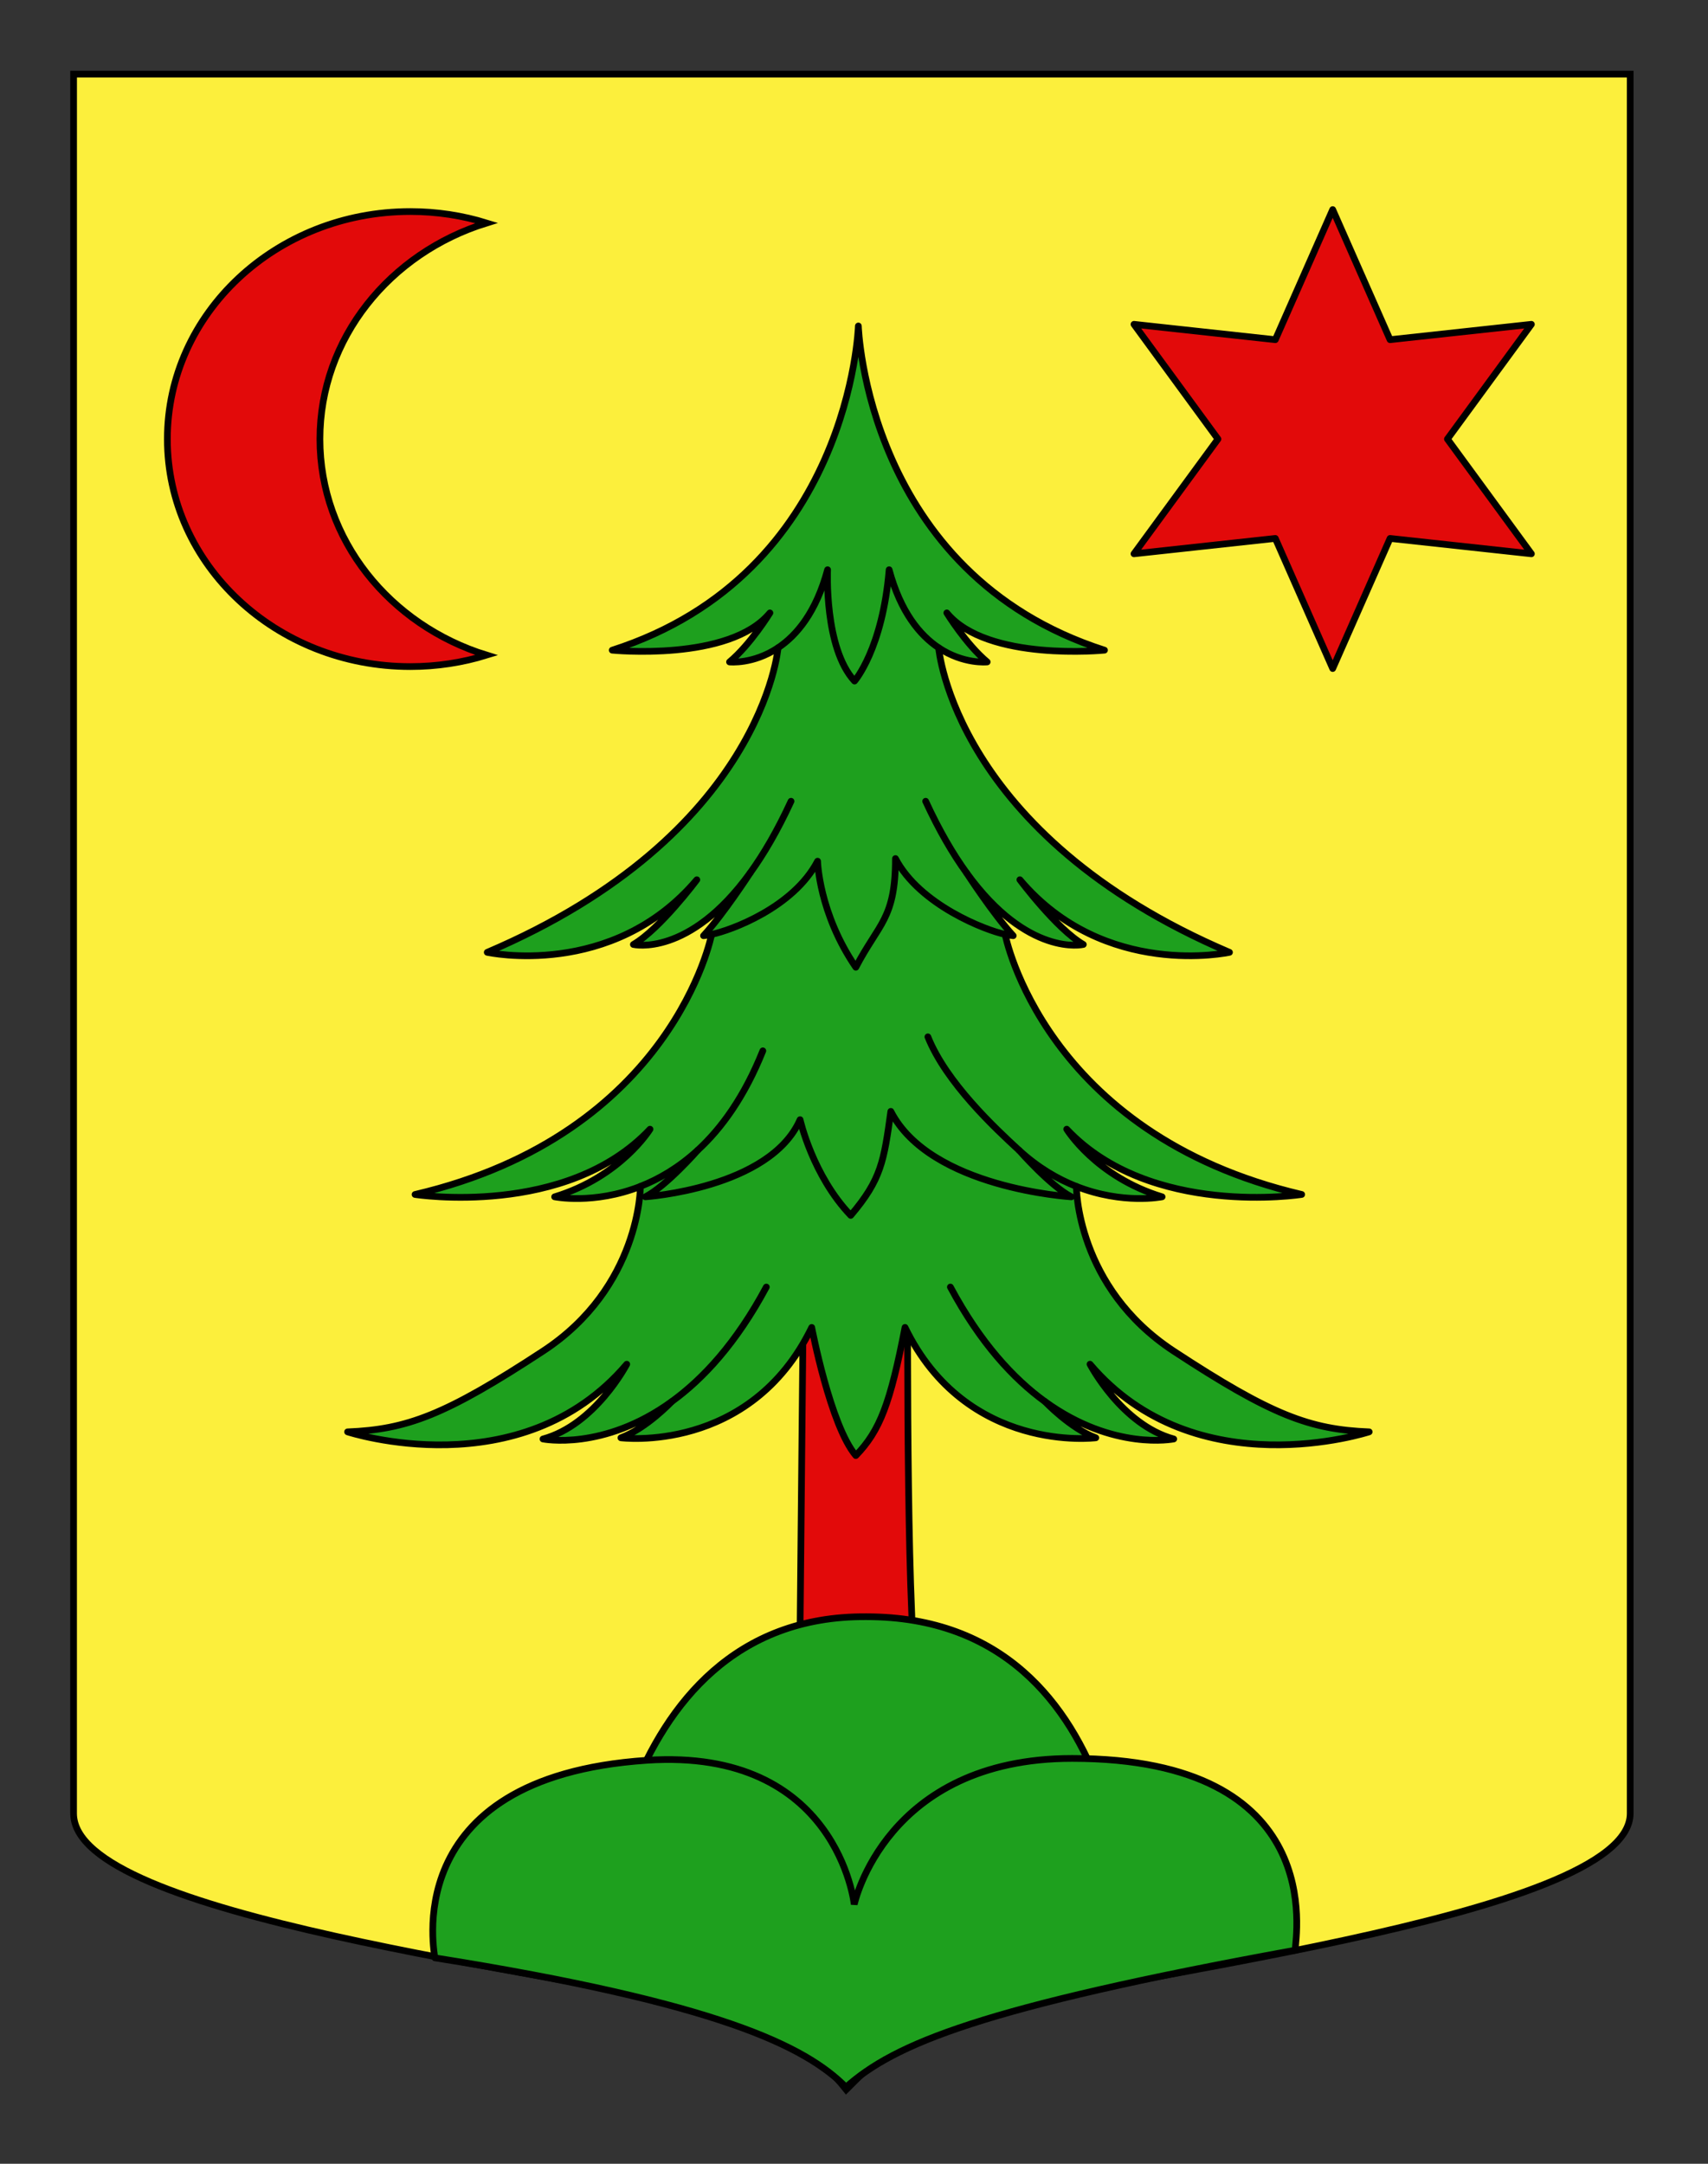 <?xml version="1.0" encoding="utf-8"?>
<!-- Generator: Adobe Illustrator 15.1.0, SVG Export Plug-In . SVG Version: 6.00 Build 0)  -->
<!DOCTYPE svg PUBLIC "-//W3C//DTD SVG 1.1//EN" "http://www.w3.org/Graphics/SVG/1.1/DTD/svg11.dtd">
<svg version="1.1" id="Layer_1" xmlns="http://www.w3.org/2000/svg" xmlns:xlink="http://www.w3.org/1999/xlink" x="0px" y="0px"
	 width="255.118px" height="323.148px" viewBox="0 0 255.118 323.148" enable-background="new 0 0 255.118 323.148"
	 xml:space="preserve">
<rect x="0" y="0" width="255.118" height="323.148" fill="#333333" stroke="none"/>
<path id="Fond_ecu" fill="#FCEF3C" stroke="#000000" d="M10.994,11.075c78,0,154.504,0,232.504,0c0,135.583,0,149.083,0,259.75
	c0,15.806-79.103,24.25-104.103,31.249c-5,2-9,6-13,10c-4-5-9-9-15-11c-30-6.999-100.406-14.776-100.406-30.249
	C10.994,247.283,10.994,147.45,10.994,11.075z"/>
<g id="Sapin">
	<path id="path3010_1_" fill="#E20A0A" stroke="#000000" stroke-linecap="round" stroke-linejoin="round" d="M138.325,255.938
		c-2.057-6.813-1.941-10.16-2.153-15.192c-0.91-21.656-0.532-61.998-0.532-61.998l-7.741-1.103l-7.757,1.103
		c0,0-0.646,64.019-0.636,64.658c0,0.038-0.001,0.054,0,0.094c-0.139,7.776-2.263,12.272-2.422,12.438"/>
	<path id="path1985_1_" fill="#1EA01E" stroke="#000000" stroke-linecap="round" stroke-linejoin="round" d="M135.179,198.242
		c9.211,18.967,28.497,16.487,28.497,16.487c-3.822-1.418-7.587-5.41-7.587-5.41c10.242,7.42,19.229,5.586,19.229,5.586
		c-7.819-2.129-12.51-11.168-12.51-11.168c15.812,18.614,41.701,10.104,41.701,10.104c-8.866-0.354-14.597-2.481-29.194-12.055
		c-14.595-9.574-14.544-24.602-14.544-24.602c7.007,2.752,12.808,1.557,12.808,1.557c-9.906-3.013-14.25-10.104-14.25-10.104
		c12.511,13.296,35.099,9.751,35.099,9.751c-38.572-9.04-44.302-38.845-44.302-38.845c0.756,0.156,1.211,0.2,1.211,0.2
		c-2.953-3.19-6.963-9.377-6.963-9.377c9.151,12.655,17.437,10.688,17.437,10.688c-4.02-2.345-9.476-9.67-9.476-9.67
		c12.638,14.944,31.308,10.843,31.308,10.843c-41.167-17.552-43.44-45.482-43.44-45.482c3.744,2.5,7.248,2.114,7.248,2.114
		c-3.158-2.637-6.031-7.325-6.031-7.325c6.031,7.325,23.554,5.567,23.554,5.567c-35.614-11.428-36.765-48.417-36.765-48.417
		s-1.149,36.989-36.765,48.419c0,0,17.522,1.757,23.554-5.568c0,0-2.873,4.689-6.032,7.326c0,0,3.505,0.386,7.249-2.114
		c0,0-2.271,27.931-43.439,45.481c0,0,18.667,4.104,31.306-10.841c0,0-5.456,7.325-9.477,9.668c0,0,8.288,1.967,17.44-10.687
		c0,0-4.011,6.186-6.964,9.377c0,0,0.453-0.046,1.211-0.2c0,0-5.728,29.805-44.301,38.846c0,0,22.587,3.545,35.099-9.751
		c0,0-4.343,7.089-14.249,10.102c0,0,5.802,1.195,12.809-1.555c0,0,0.049,15.029-14.546,24.6
		c-14.596,9.572-20.33,11.7-29.191,12.056c0,0,25.89,8.509,41.701-10.104c0,0-4.691,9.04-12.512,11.169
		c0,0,8.984,1.833,19.227-5.586c0,0-3.762,3.99-7.586,5.409c0,0,19.287,2.479,28.5-16.485c0,0,2.78,14.655,6.587,19.139
		C131.448,213.647,132.969,209.613,135.179,198.242z"/>
	<path id="path1987_1_" fill="#1EA01E" stroke="#000000" stroke-linecap="round" stroke-linejoin="round" d="M112.045,130.367
		c2.021-2.796,4.084-6.304,6.111-10.704"/>
	<path id="path1989_1_" fill="#1EA01E" stroke="#000000" stroke-linecap="round" stroke-linejoin="round" d="M116.215,96.743
		c2.776-1.855,5.688-5.296,7.398-11.658c0,0-0.541,11.697,4.027,16.629c0,0,4.187-4.782,5.165-16.629
		c1.711,6.362,4.621,9.803,7.4,11.658"/>
	<path id="path1991_1_" fill="#1EA01E" stroke="#000000" stroke-linecap="round" stroke-linejoin="round" d="M104.202,171.792
		c3.58-3.287,7.011-8.031,9.741-14.855"/>
	<path id="path1993_1_" fill="#1EA01E" stroke="#000000" stroke-linecap="round" stroke-linejoin="round" d="M100.33,209.321
		c4.696-3.4,9.657-8.748,14.134-17.107"/>
	<path id="path1995_1_" fill="#1EA01E" stroke="#000000" stroke-linecap="round" stroke-linejoin="round" d="M144.376,130.367
		c-2.023-2.796-4.087-6.304-6.114-10.704"/>
	<path id="path1997_1_" fill="#1EA01E" stroke="#000000" stroke-linecap="round" stroke-linejoin="round" d="M150.127,139.542
		c-2.839-0.578-12.75-4.382-16.377-11.32c0,9.041-2.493,9.658-5.919,16.232c-5.52-8.07-5.71-15.84-5.71-15.84
		c-3.626,6.938-12.99,10.35-15.83,10.929"/>
	<path id="path1999_1_" fill="#1EA01E" stroke="#000000" stroke-linecap="round" stroke-linejoin="round" d="M152.217,171.792
		c-3.578-3.287-10.895-10.121-13.623-16.943"/>
	<path id="path2001_1_" fill="#1EA01E" stroke="#000000" stroke-linecap="round" stroke-linejoin="round" d="M160.772,177.185
		c-2.76-1.082-5.702-2.776-8.552-5.394c0,0,4.68,5.355,7.81,6.951c0,0-21.064-1.239-26.971-12.764
		c-1.039,7.467-1.42,10.156-5.988,15.537c-5.71-5.978-7.566-14.298-7.566-14.298c-4.518,10.282-23.11,11.522-23.11,11.522
		c3.126-1.596,7.809-6.95,7.809-6.95c-2.851,2.617-5.795,4.312-8.552,5.392"/>
	<path id="path2003_1_" fill="#1EA01E" stroke="#000000" stroke-linecap="round" stroke-linejoin="round" d="M156.087,209.321
		c-4.693-3.4-9.653-8.748-14.132-17.107"/>
</g>
<g id="Mont">
	<path fill="#1EA01E" stroke="#000000" d="M168.849,293.78l-79.975,0.503c0,0,1.244-53.14,40.533-52.833
		C170.346,241.45,168.849,293.78,168.849,293.78z"/>
	<path fill="#1EA01E" stroke="#000000" d="M126.364,311.71c-6.08-6.131-19.051-12.567-61.427-19.321
		c0.205,0.171-6.257-26.944,31.669-29.497c28.495-1.918,30.987,21.531,30.987,21.531s4.635-21.81,32.546-21.81
		c38.293,0,33.38,26.485,33.318,28.64C146.434,299.824,133.659,305.238,126.364,311.71z"/>
</g>
<path fill="#E20A0A" stroke="#000000" stroke-miterlimit="10" d="M72.683,97.84c-3.583,1.108-7.414,1.711-11.394,1.711
	c-20.042,0-36.29-15.214-36.29-33.979s16.248-33.979,36.29-33.979c3.98,0,7.811,0.603,11.394,1.711
	c-14.46,4.475-24.896,17.229-24.896,32.268S58.223,93.365,72.683,97.84z"/>
<polygon fill="#E20A0A" stroke="#000000" stroke-linecap="round" stroke-linejoin="round" points="199.059,31.301 207.627,50.732 
	228.739,48.436 216.194,65.572 228.739,82.707 207.627,80.411 199.059,99.843 190.492,80.411 169.38,82.707 181.924,65.572 
	169.38,48.436 190.492,50.732 "/>
</svg>
